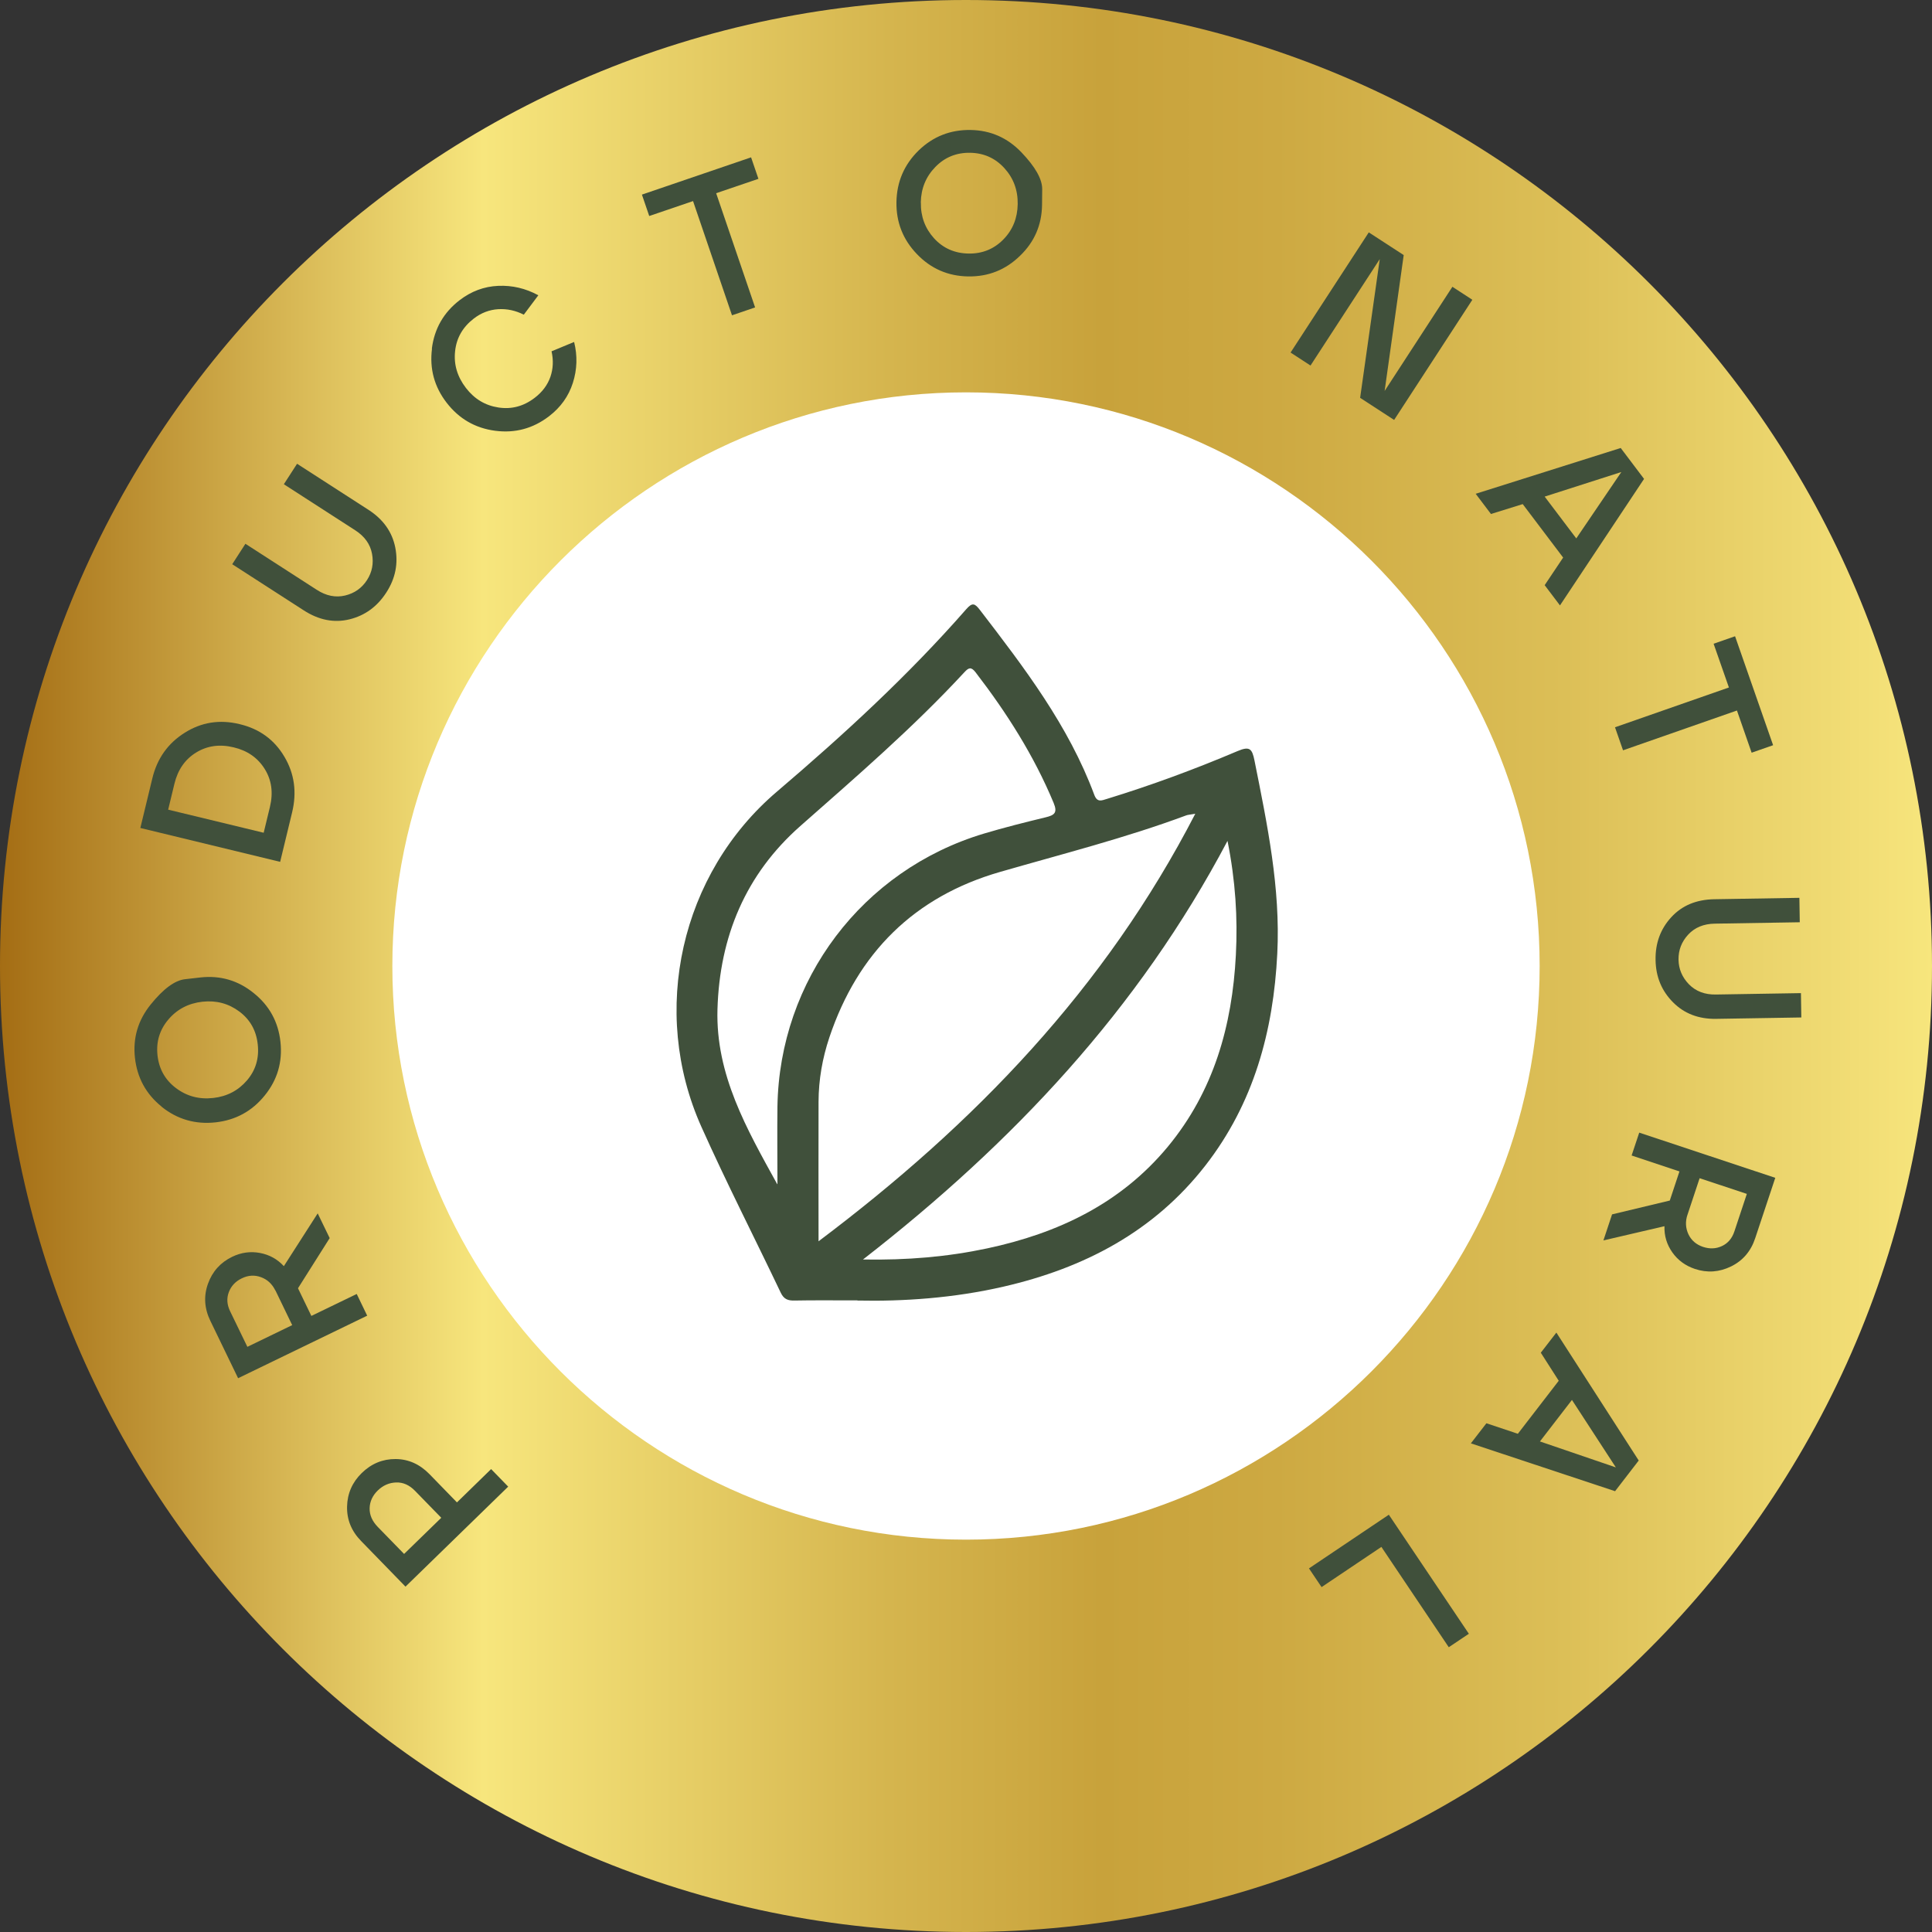 <?xml version="1.0" encoding="UTF-8"?> <svg xmlns="http://www.w3.org/2000/svg" xmlns:xlink="http://www.w3.org/1999/xlink" id="Capa_2" data-name="Capa 2" viewBox="0 0 250 250"><rect x="0" y="0" width="250" height="250" fill="#333333" stroke="none"/><defs><style> .cls-1 { fill: #fff; } .cls-2 { fill: url(#Degradado_sin_nombre_6); } .cls-3 { fill: #40503b; } </style><linearGradient id="Degradado_sin_nombre_6" data-name="Degradado sin nombre 6" x1="0" y1="125" x2="250" y2="125" gradientUnits="userSpaceOnUse"><stop offset="0" stop-color="#a46d14"></stop><stop offset=".17" stop-color="#dec15d"></stop><stop offset=".25" stop-color="#f7e67d"></stop><stop offset=".46" stop-color="#d5b54e"></stop><stop offset=".57" stop-color="#c8a23b"></stop><stop offset=".66" stop-color="#cda942"></stop><stop offset=".81" stop-color="#dcbf57"></stop><stop offset=".98" stop-color="#f4e179"></stop><stop offset="1" stop-color="#f7e67d"></stop></linearGradient></defs><g id="Capa_1-2" data-name="Capa 1"><g><circle class="cls-1" cx="125" cy="125" r="78.76"></circle><path class="cls-2" d="M50.77,125c0-40.93,33.3-74.23,74.23-74.23s74.23,33.3,74.23,74.23-33.3,74.23-74.23,74.23S50.77,165.93,50.77,125m-50.77,0c0,69.04,55.96,125,125,125s125-55.96,125-125S194.04,0,125,0,0,55.96,0,125"></path><g><path class="cls-3" d="M65.76,192.37l-13.29,12.94-5.75-5.91c-1.25-1.28-1.85-2.77-1.81-4.46,.04-1.69,.68-3.14,1.9-4.33,1.25-1.22,2.71-1.82,4.38-1.81s3.13,.67,4.39,1.96l3.55,3.65,4.42-4.31,2.2,2.26Zm-8.66,4.03l-3.4-3.49c-.73-.75-1.54-1.11-2.44-1.08-.9,.03-1.69,.37-2.38,1.04-.68,.67-1.03,1.43-1.05,2.3-.02,.87,.34,1.68,1.06,2.42l3.4,3.49,4.81-4.68Z"></path><path class="cls-3" d="M47.51,170.25l-16.7,8.09-3.59-7.42c-.78-1.61-.88-3.21-.31-4.8,.57-1.59,1.62-2.76,3.13-3.49,1.16-.56,2.36-.73,3.59-.5,1.23,.23,2.26,.8,3.1,1.71l4.38-6.83,1.55,3.2-4.1,6.49,1.73,3.58,5.87-2.84,1.36,2.82Zm-11.88-3.26c-.41-.84-1.03-1.42-1.85-1.72-.83-.31-1.66-.26-2.5,.15-.81,.39-1.37,.99-1.67,1.78-.3,.79-.25,1.62,.17,2.48l2.23,4.6,5.8-2.81-2.17-4.49Z"></path><path class="cls-3" d="M20.93,143.21c-2.03-1.63-3.18-3.74-3.47-6.34-.28-2.56,.4-4.86,2.04-6.89,1.64-2.03,3.12-3.12,4.43-3.27,1.31-.15,1.98-.23,2.01-.23,2.56-.28,4.85,.38,6.86,2,2.04,1.62,3.21,3.74,3.49,6.34s-.39,4.91-2.04,6.94c-1.64,2.03-3.76,3.18-6.34,3.47-2.62,.29-4.95-.38-6.99-2.01Zm6.65-1.13c1.79-.2,3.25-.96,4.38-2.28,1.13-1.32,1.59-2.88,1.39-4.67-.19-1.77-.98-3.19-2.37-4.23s-2.97-1.47-4.77-1.28c-1.81,.2-3.28,.96-4.42,2.3-1.13,1.33-1.6,2.88-1.41,4.63,.19,1.77,.99,3.19,2.38,4.24,1.4,1.06,3,1.49,4.81,1.29Z"></path><path class="cls-3" d="M36.24,111.52l-18.08-4.38,1.55-6.41c.62-2.58,2.02-4.55,4.19-5.91,2.17-1.37,4.53-1.74,7.09-1.12,.02,0,.04,.01,.08,.02,2.52,.61,4.44,2.01,5.73,4.2,1.3,2.19,1.63,4.59,1,7.2l-1.55,6.41Zm-2.12-3.76l.81-3.35c.44-1.84,.22-3.47-.68-4.91-.9-1.44-2.23-2.37-4-2.79-1.8-.44-3.42-.22-4.86,.66-1.44,.88-2.38,2.23-2.82,4.05l-.81,3.35,12.37,2.99Z"></path><path class="cls-3" d="M31.75,70.36l9.24,5.96c1.22,.79,2.44,1.03,3.66,.74,1.22-.29,2.17-.96,2.84-2,.66-1.02,.88-2.16,.65-3.4-.23-1.24-.95-2.25-2.17-3.04l-9.24-5.96,1.71-2.65,9.24,5.96c1.92,1.24,3.07,2.87,3.47,4.89,.4,2.05,.02,3.99-1.16,5.81-1.18,1.83-2.77,2.98-4.76,3.47-2,.49-3.98,.1-5.94-1.17l-9.24-5.96,1.71-2.65Z"></path><path class="cls-3" d="M55.88,45.12c.33-2.59,1.52-4.68,3.6-6.28,1.5-1.15,3.16-1.77,4.98-1.85,1.82-.08,3.55,.32,5.2,1.22l-1.88,2.51c-1.06-.54-2.17-.78-3.31-.71-1.14,.07-2.2,.47-3.16,1.21-1.43,1.1-2.24,2.51-2.42,4.22-.19,1.71,.28,3.3,1.4,4.76,1.1,1.43,2.5,2.27,4.21,2.53,1.71,.26,3.27-.16,4.7-1.26,.98-.75,1.65-1.65,2.02-2.7,.36-1.05,.41-2.15,.15-3.31l2.92-1.21c.45,1.8,.39,3.56-.16,5.29-.55,1.73-1.58,3.17-3.08,4.32-2.07,1.59-4.4,2.22-6.98,1.88-2.58-.34-4.67-1.55-6.27-3.62s-2.23-4.4-1.9-7Z"></path><path class="cls-3" d="M83.07,25.18l14.12-4.82,.95,2.78-5.47,1.86,5.04,14.78-2.99,1.02-5.04-14.78-5.67,1.93-.95-2.78Z"></path><path class="cls-3" d="M118.87,19.47c1.87-1.81,4.11-2.69,6.72-2.65,2.58,.04,4.77,1,6.58,2.89,1.81,1.89,2.71,3.49,2.69,4.8-.01,1.32-.02,1.99-.02,2.03-.04,2.58-.99,4.77-2.84,6.55-1.87,1.83-4.11,2.72-6.72,2.68-2.61-.04-4.83-1.01-6.63-2.89-1.81-1.88-2.69-4.13-2.65-6.72,.04-2.63,1-4.86,2.87-6.69Zm.29,6.74c-.03,1.8,.54,3.34,1.71,4.63,1.17,1.28,2.66,1.94,4.46,1.97,1.78,.03,3.28-.58,4.5-1.82s1.83-2.77,1.86-4.57c.03-1.82-.55-3.38-1.73-4.67-1.18-1.29-2.65-1.95-4.42-1.98-1.78-.03-3.29,.58-4.51,1.84-1.22,1.25-1.85,2.79-1.88,4.61Z"></path><path class="cls-3" d="M181.64,33l-2.47,17.59,8.77-13.48,2.58,1.68-10.12,15.55-4.4-2.86,2.54-17.95-8.96,13.77-2.58-1.68,10.12-15.55,4.51,2.93Z"></path><path class="cls-3" d="M190.94,63.9l18.78-5.93,3.02,4-10.88,16.37-1.98-2.62,2.39-3.57-5.23-6.92-4.11,1.28-1.98-2.62Zm13.03,5.77l5.83-8.59-9.92,3.18,4.09,5.41Z"></path><path class="cls-3" d="M224.52,82.34l4.92,14.09-2.78,.97-1.9-5.46-14.74,5.15-1.04-2.98,14.74-5.15-1.98-5.66,2.78-.97Z"></path><path class="cls-3" d="M232.9,119.34l-11,.18c-1.45,.02-2.6,.5-3.45,1.42-.85,.92-1.27,2-1.25,3.24,.02,1.22,.47,2.28,1.35,3.19,.88,.9,2.05,1.35,3.49,1.32l11-.18,.05,3.15-11,.18c-2.28,.04-4.15-.68-5.6-2.14-1.47-1.48-2.23-3.3-2.26-5.48-.04-2.17,.64-4.02,2.03-5.53,1.39-1.52,3.25-2.29,5.58-2.33l11-.18,.05,3.15Z"></path><path class="cls-3" d="M212.11,146.56l17.61,5.85-2.6,7.82c-.56,1.69-1.61,2.91-3.13,3.65-1.52,.74-3.08,.85-4.67,.32-1.22-.41-2.2-1.12-2.92-2.14-.72-1.02-1.06-2.15-1.02-3.39l-7.9,1.84,1.12-3.37,7.47-1.79,1.25-3.77-6.19-2.06,.99-2.97Zm6.25,10.62c-.3,.89-.25,1.73,.12,2.53,.38,.8,1.01,1.34,1.9,1.64,.86,.28,1.67,.25,2.44-.11,.77-.36,1.31-.99,1.61-1.9l1.61-4.85-6.11-2.03-1.57,4.73Z"></path><path class="cls-3" d="M201.39,172.43l10.66,16.56-3.06,3.97-18.66-6.19,2.01-2.6,4.07,1.36,5.29-6.86-2.32-3.63,2.01-2.6Zm-2.13,14.09l9.83,3.36-5.68-8.73-4.14,5.37Z"></path><path class="cls-3" d="M179.72,196.01l10.35,15.4-2.6,1.74-8.72-12.98-7.74,5.2-1.63-2.42,10.34-6.95Z"></path></g><path class="cls-3" d="M110.94,168.27c-3.18,0-5.66-.03-8.13,.02-.85,.02-1.38-.17-1.78-1.01-3.41-7.16-7.03-14.23-10.27-21.47-6.7-14.95-2.69-32.76,9.77-43.37,8.66-7.38,17.01-15.05,24.51-23.62,.79-.9,1.11-.74,1.77,.12,5.74,7.47,11.46,14.95,14.79,23.91,.38,1.02,.94,.74,1.66,.52,5.74-1.76,11.36-3.84,16.88-6.18,1.56-.66,1.88-.32,2.19,1.22,1.65,8.25,3.38,16.49,2.95,24.99-.5,10.03-3.05,19.39-9.32,27.44-6.67,8.56-15.71,13.26-26.1,15.65-6.46,1.49-13.02,1.93-18.92,1.8m-5.03-7.66c20.24-15.22,37.09-32.72,48.76-55.33-.73,.13-.96,.13-1.17,.21-7.88,2.93-16.03,4.99-24.1,7.32-11.08,3.19-18.41,10.47-22.08,21.41-.9,2.69-1.39,5.47-1.4,8.32-.02,5.87,0,11.73,0,18.07m-5.32-7.41c0-3.34-.04-6.67,0-10.01,.25-16.4,10.99-30.62,26.71-35.34,2.64-.79,5.32-1.46,8-2.11,1.11-.27,1.57-.57,1.03-1.86-2.55-6.13-6.07-11.66-10.1-16.9-.58-.75-.9-.61-1.46,0-6.6,7.14-13.95,13.48-21.23,19.9-7.06,6.23-10.44,14.3-10.71,23.72-.24,8.46,3.79,15.47,7.73,22.61m58.27-44.42c-11.52,21.82-27.77,39.09-47.17,54.17,5.76,.1,10.96-.35,16.08-1.44,9.14-1.95,17.26-5.79,23.36-13.15,5.95-7.19,8.34-15.68,8.81-24.81,.25-4.82-.05-9.62-1.08-14.76"></path></g></g></svg> 